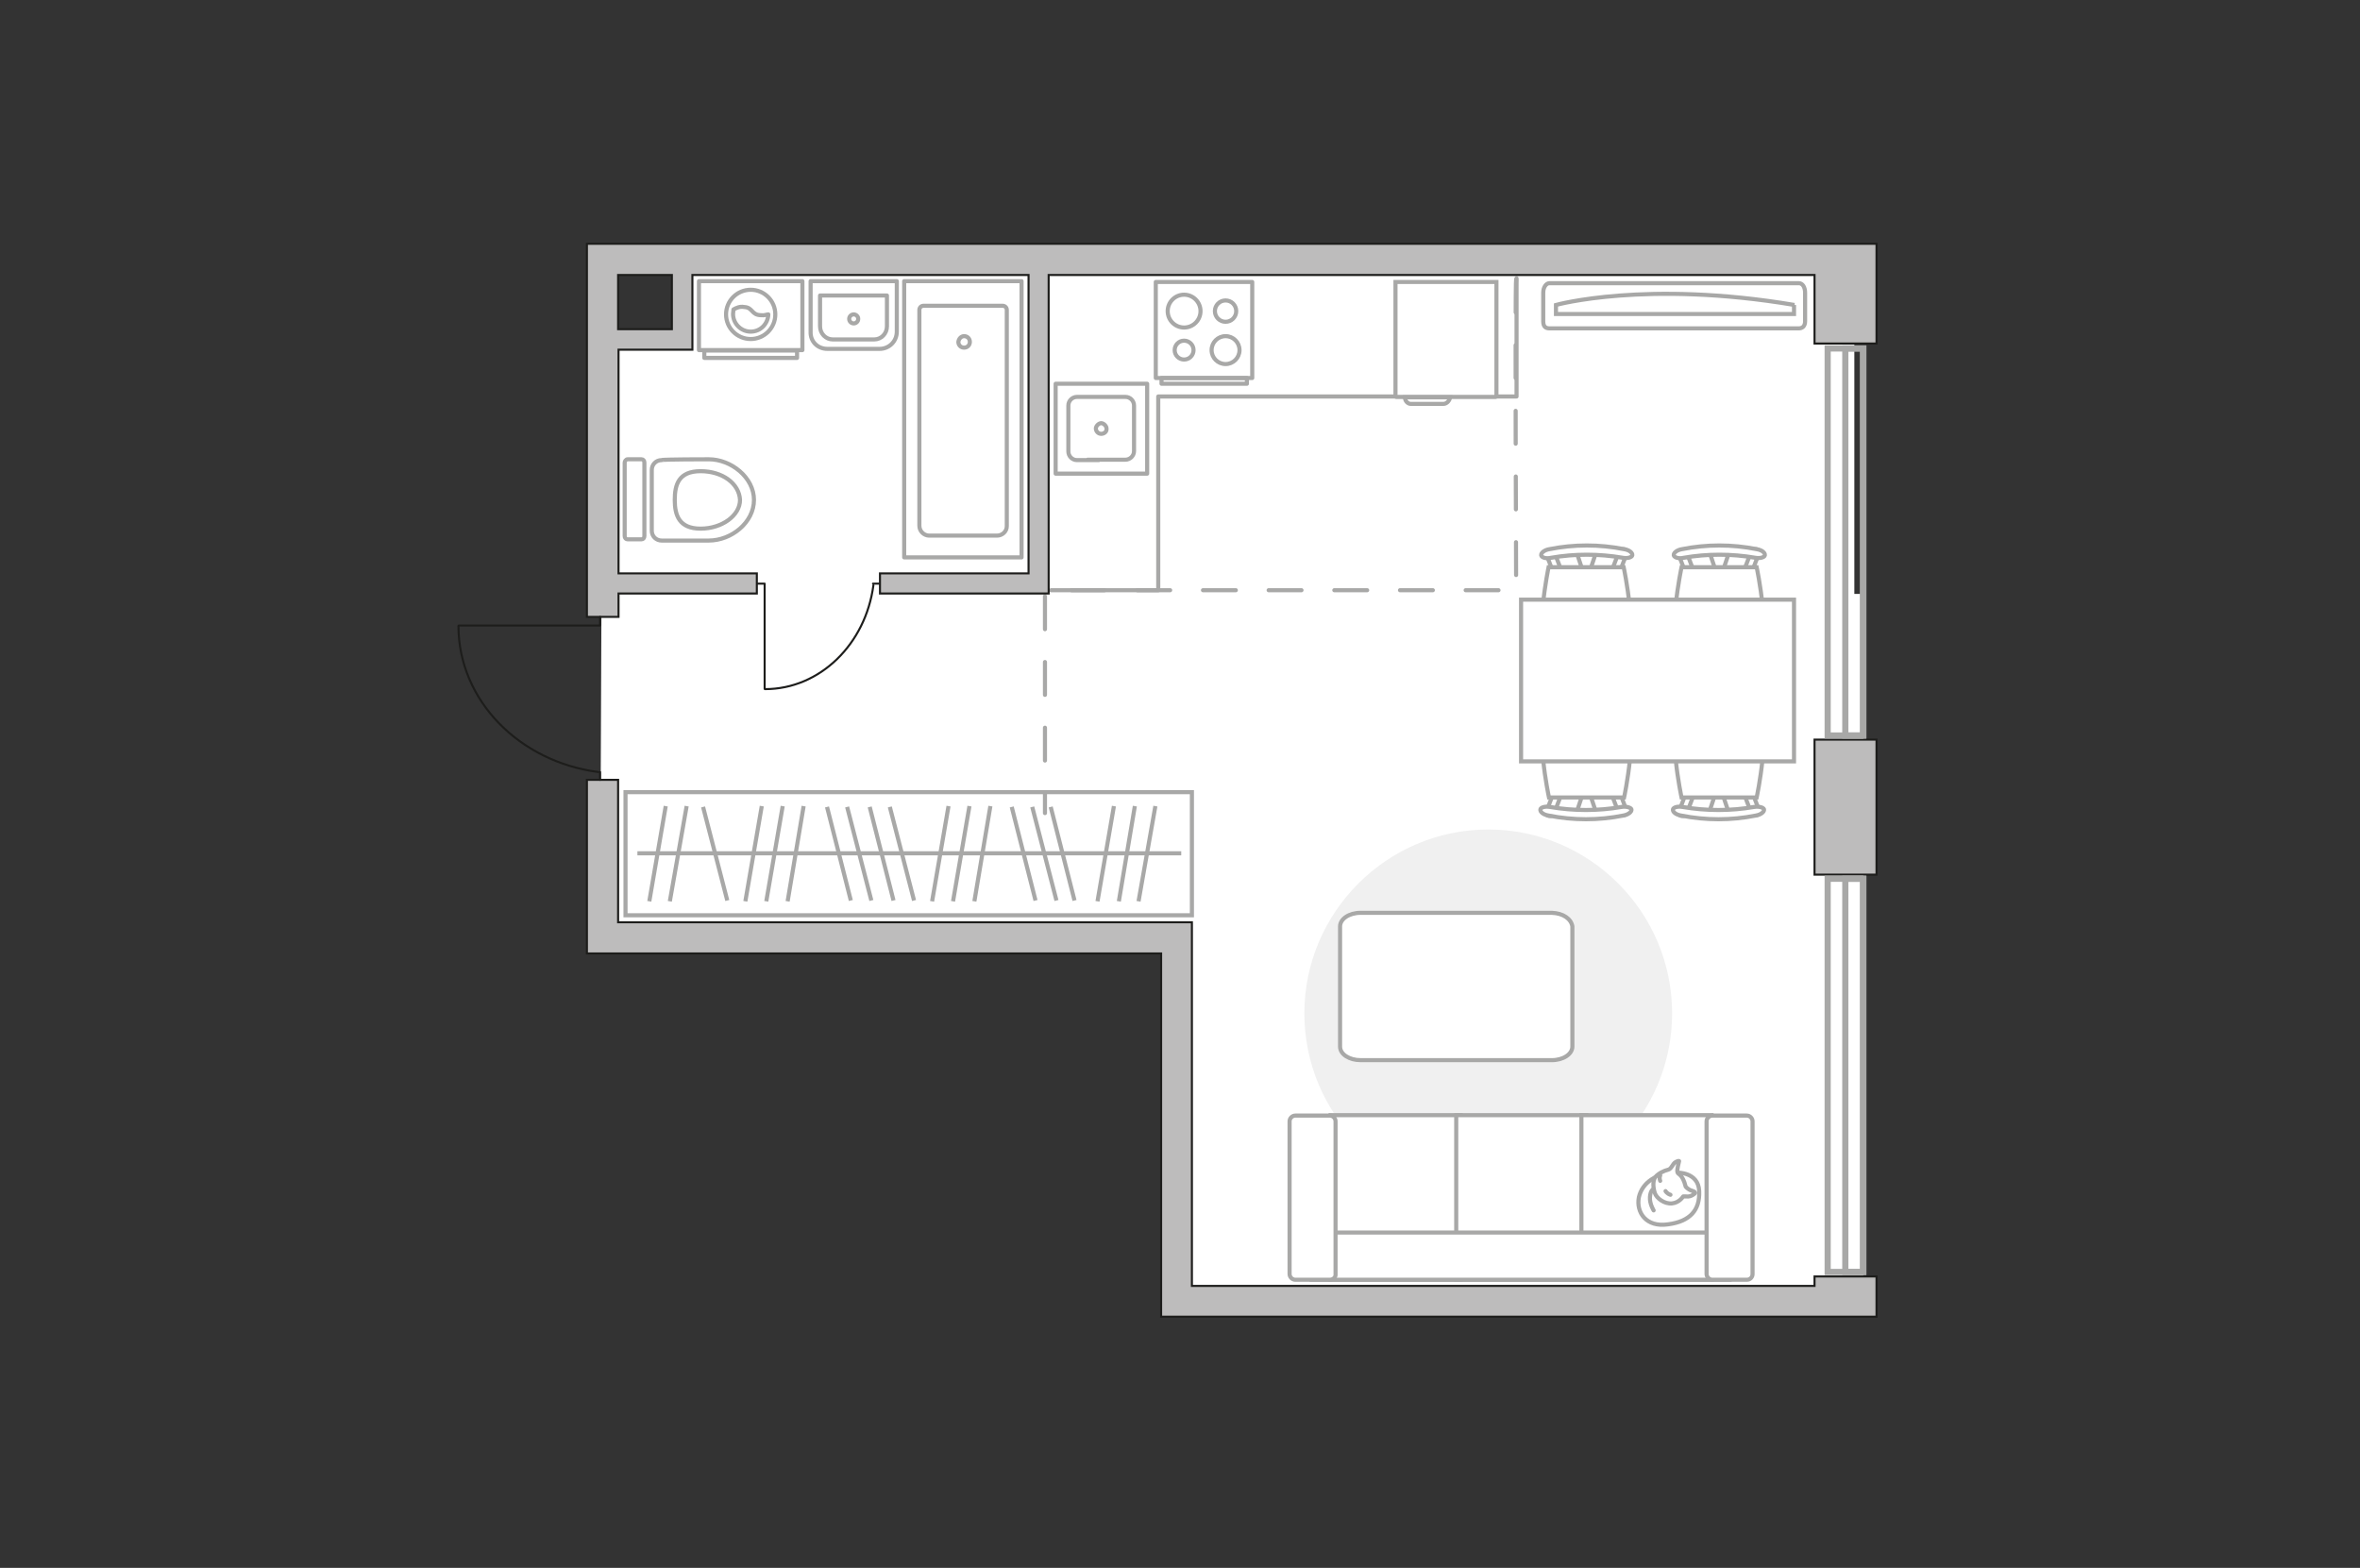 <?xml version="1.0" encoding="UTF-8"?>
<svg id="_Слой_1" data-name="Слой_1" xmlns="http://www.w3.org/2000/svg" version="1.1" viewBox="0 0 575 382">
  <rect x="0" y="0" width="575" height="382" fill="#333333" stroke="none"/>
  <!-- Generator: Adobe Illustrator 29.5.0, SVG Export Plug-In . SVG Version: 2.1.0 Build 137)  -->
  <defs>
    <style>
      .st0, .st1, .st2, .st3, .st4, .st5 {
        stroke: #a8a8a7;
      }

      .st0, .st2, .st3, .st5, .st6, .st7 {
        fill: none;
      }

      .st0, .st2, .st4, .st5, .st6, .st7 {
        stroke-linecap: round;
      }

      .st0, .st2, .st4, .st6, .st7 {
        stroke-linejoin: round;
      }

      .st8 {
        fill: #bdbcbc;
      }

      .st8, .st1, .st3, .st5 {
        stroke-miterlimit: 10;
      }

      .st8, .st7 {
        stroke: #1d1d1b;
        stroke-width: .5px;
      }

      .st1, .st9, .st4 {
        fill: #fff;
      }

      .st2 {
        stroke-dasharray: 8;
      }

      .st10 {
        fill: #f0f0f0;
      }

      .st5 {
        stroke-width: 1.5px;
      }

      .st6 {
        stroke: #8c8c8c;
      }
    </style>
  </defs>
  <g id="bg">
    <polygon class="st9" points="451.8 144.7 451.8 62.4 168.7 62.4 168.7 85.2 146.8 85.2 146.2 228.5 286.2 228.5 286.2 317.1 454 317.1 454 144.7 451.8 144.7"/>
  </g>
  <g id="furniture">
    <g>
      <g>
        <path class="st0" d="M170.3,68.5h25.2v16.8h-25.2v-16.8Z"/>
        <rect class="st0" x="171.6" y="85.4" width="22.6" height="1.8"/>
      </g>
      <g>
        <circle class="st0" cx="182.9" cy="76.6" r="6"/>
        <path class="st0" d="M178.7,75.4c0,.4-.1.7-.1,1.1,0,2.3,1.9,4.3,4.3,4.3s4.2-1.9,4.3-4.2c-.4,0-.9.3-1.7.2-2.5,0-2-1.9-4.2-2-1-.2-1.9.2-2.6.6Z"/>
      </g>
    </g>
    <path id="Vector_148" class="st0" d="M256.1,143.8h26.1v-47.2h87.3v-28.8"/>
    <g>
      <path id="Vector_8" class="st1" d="M340,96.5v-27.8h24.6v27.8c0,0-.1.2-.2.2h-24.2c0,0-.2,0-.2-.2Z"/>
      <path id="Vector_9" class="st1" d="M351.7,98.4h-8c-.7,0-1.4-.7-1.4-1.6h11c-.1.8-.8,1.6-1.6,1.6Z"/>
    </g>
    <path id="Vector_51" class="st10" d="M362.6,202.1c24.7,0,44.8,20.1,44.8,44.8s-20.1,44.8-44.8,44.8-44.8-20.1-44.8-44.8,20.2-44.8,44.8-44.8Z"/>
    <path id="Vector_84" class="st4" d="M383.1,225.7v29.3c0,1.8-2.2,3.3-5,3.3h-46.6c-2.7,0-5-1.4-5-3.3v-29.3c0-1.8,2.2-3.3,5-3.3h46.6c2.8.1,4.7,1.5,5,3.3Z"/>
    <g>
      <path id="Vector_54" class="st1" d="M324.2,271.7h31.7v40.1h-31.7v-40.1Z"/>
      <path id="Vector_55" class="st1" d="M354.8,271.7h31.7v40.1h-31.7v-40.1Z"/>
      <path id="Vector_56" class="st1" d="M385.3,271.7h31.7v40.1h-31.7v-40.1Z"/>
      <path id="Vector_57" class="st1" d="M421.4,300.3v11.5h-101.7l3-11.5h98.7Z"/>
      <path id="Vector_58" class="st1" d="M324,311.8h-8.4c-.8,0-1.4-.7-1.4-1.4v-37.2c0-.8.7-1.4,1.4-1.4h8.4c.8,0,1.4.7,1.4,1.4v37.2c.1.8-.6,1.4-1.4,1.4Z"/>
      <path id="Vector_59" class="st1" d="M425.6,311.8h-8.4c-.8,0-1.4-.7-1.4-1.4v-37.2c0-.8.7-1.4,1.4-1.4h8.4c.8,0,1.4.7,1.4,1.4v37.2c0,.8-.6,1.4-1.4,1.4Z"/>
      <g>
        <path class="st4" d="M399.3,291.7c-.7,3.6,1.7,7.4,7.1,6.6,5.4-.7,7.8-3.5,7.6-8.1-.2-4.7-5.4-4.5-5.4-4.5-5.1,0-8.5,2.5-9.3,6Z"/>
        <path class="st4" d="M408.7,285.6c-.2-.4.4-2.7.4-2.7,0,0,0-.2-.8.2-.8.4-1,1.7-1.9,1.9s-2.4.9-3.1,1.8c-.7,1-.5,2.7-.1,3.9.4,1.2,2.3,2.7,4.2,2.5,1.8-.2,2.7-1.7,2.7-1.7h.7c1.3.2,2.2-.8,2.2-.8,0,0,.2-.3-.8-.6s-1.5-1-1.5-1c-.8-3.2-1.9-2.9-2-3.5Z"/>
        <path class="st4" d="M407,291.1c-.9-.3-1.2-.9-1.2-.9"/>
        <path class="st4" d="M404.5,286.4c-.3.6,0,1.3,0,1.3"/>
        <path class="st0" d="M402.9,294.9s-1-1.6-.9-3.2c.1-1.8.9-2,.9-2"/>
      </g>
    </g>
    <g>
      <g id="Group_2">
        <g id="Group_3">
          <path id="Vector_10" class="st1" d="M388.9,134.5l-1.7,5.1h-1.4l-1.7-5.1h4.8Z"/>
        </g>
        <g id="Group_4">
          <path id="Vector_11" class="st1" d="M393.6,139.4c-.6-.1-.8-.5-.7-.9l1.6-4.2c0-.3.6-.6,1.2-.5s.8.5.7.9l-1.6,4.2c0,.3-.5.6-.9.6s-.3,0-.3-.1Z"/>
        </g>
        <g id="Group_5">
          <path id="Vector_12" class="st1" d="M378.3,139.1l-1.6-4.2c-.2-.5.1-.8.7-.9.6-.1,1.2,0,1.3.5l1.6,4.2c.2.5-.1.8-.7.9h-.2c-.6-.1-1-.3-1.1-.5Z"/>
        </g>
        <path id="Vector_13" class="st1" d="M377.3,138.2h18.3s3.8,17.6,0,21.4c-3.2,3.2-15.1,3.2-18.3,0-3.7-3.7,0-21.4,0-21.4Z"/>
        <path id="Vector_14" class="st1" d="M375.5,135.3c-.1-.6.8-1.3,2-1.5,6-1.2,12.2-1.2,18.2,0,1.3.2,2.1.9,2,1.5-.1.5-1.2.8-2.3.6-5.8-1-11.8-1-17.5,0-1.3.3-2.3-.1-2.4-.6Z"/>
      </g>
      <g id="Group_21" data-name="Group_2">
        <g id="Group_31" data-name="Group_3">
          <path id="Vector_101" data-name="Vector_10" class="st1" d="M421.3,134.5l-1.7,5.1h-1.4l-1.7-5.1h4.8Z"/>
        </g>
        <g id="Group_41" data-name="Group_4">
          <path id="Vector_111" data-name="Vector_11" class="st1" d="M425.8,139.4c-.6-.1-.8-.5-.7-.9l1.6-4.2c0-.3.6-.6,1.2-.5s.8.5.7.9l-1.6,4.2c0,.3-.5.6-.9.6s-.2,0-.3-.1Z"/>
        </g>
        <g id="Group_51" data-name="Group_5">
          <path id="Vector_121" data-name="Vector_12" class="st1" d="M410.5,139.1l-1.6-4.2c-.2-.5.1-.8.7-.9.6-.1,1.2,0,1.3.5l1.6,4.2c.2.5-.1.8-.7.9h-.2c-.5-.1-.9-.3-1.1-.5Z"/>
        </g>
        <path id="Vector_131" data-name="Vector_13" class="st1" d="M409.7,138.2h18.3s3.8,17.6,0,21.4c-3.2,3.2-15.1,3.2-18.3,0-3.8-3.7,0-21.4,0-21.4Z"/>
        <path id="Vector_141" data-name="Vector_14" class="st1" d="M407.8,135.3c-.1-.6.8-1.3,2-1.5,6-1.2,12.2-1.2,18.2,0,1.3.2,2.1.9,2,1.5-.1.5-1.2.8-2.3.6-5.8-1-11.8-1-17.5,0-1.2.3-2.3-.1-2.4-.6Z"/>
      </g>
      <g id="Group_22" data-name="Group_2">
        <g id="Group_32" data-name="Group_3">
          <path id="Vector_102" data-name="Vector_10" class="st1" d="M416.4,198l1.7-5.1h1.4l1.7,5.1h-4.8Z"/>
        </g>
        <g id="Group_42" data-name="Group_4">
          <path id="Vector_112" data-name="Vector_11" class="st1" d="M411.8,193.2c.6.1.8.5.7.9l-1.6,4.2c0,.3-.6.6-1.2.5s-.8-.5-.7-.9l1.6-4.2c0-.3.5-.6.9-.6.1,0,.3,0,.3.1Z"/>
        </g>
        <g id="Group_52" data-name="Group_5">
          <path id="Vector_122" data-name="Vector_12" class="st1" d="M427.1,193.5l1.6,4.2c.2.5-.1.8-.7.9-.6.1-1.2,0-1.3-.5l-1.6-4.2c-.2-.5.1-.8.7-.9h.2c.5.1.9.4,1.1.5Z"/>
        </g>
        <path id="Vector_132" data-name="Vector_13" class="st1" d="M428,194.3h-18.3s-3.8-17.6,0-21.4c3.2-3.2,15.1-3.2,18.3,0,3.8,3.8,0,21.4,0,21.4Z"/>
        <path id="Vector_142" data-name="Vector_14" class="st1" d="M429.8,197.2c.1.6-.8,1.3-2,1.5-6,1.2-12.2,1.2-18.2,0-1.3-.2-2.1-.9-2-1.5.1-.5,1.2-.8,2.3-.6,5.8,1,11.8,1,17.5,0,1.3-.2,2.3.2,2.4.6Z"/>
      </g>
      <g id="Group_23" data-name="Group_2">
        <g id="Group_33" data-name="Group_3">
          <path id="Vector_103" data-name="Vector_10" class="st1" d="M384.1,198l1.7-5.1h1.4l1.7,5.1h-4.8Z"/>
        </g>
        <g id="Group_43" data-name="Group_4">
          <path id="Vector_113" data-name="Vector_11" class="st1" d="M379.5,193.2c.6.1.8.5.7.9l-1.6,4.2c0,.3-.6.6-1.2.5s-.8-.5-.7-.9l1.6-4.2c0-.3.5-.6.9-.6q.2,0,.3.1Z"/>
        </g>
        <g id="Group_53" data-name="Group_5">
          <path id="Vector_123" data-name="Vector_12" class="st1" d="M394.8,193.5l1.6,4.2c.2.5-.1.8-.7.9-.6.1-1.2,0-1.3-.5l-1.6-4.2c-.2-.5.1-.8.7-.9h.2c.6.1.9.4,1.1.5Z"/>
        </g>
        <path id="Vector_133" data-name="Vector_13" class="st1" d="M395.7,194.3h-18.3s-3.8-17.6,0-21.4c3.2-3.2,15.1-3.2,18.3,0,3.8,3.8,0,21.4,0,21.4Z"/>
        <path id="Vector_143" data-name="Vector_14" class="st1" d="M397.5,197.2c.1.6-.8,1.3-2,1.5-6,1.2-12.2,1.2-18.2,0-1.3-.2-2.1-.9-2-1.5.1-.5,1.2-.8,2.3-.6,5.8,1,11.8,1,17.5,0,1.2-.2,2.3.2,2.4.6Z"/>
      </g>
      <path id="Vector_35" class="st1" d="M437.1,146.1v39.4h-66.5v-39.4h66.5Z"/>
    </g>
    <g>
      <path id="Vector_90" class="st1" d="M438.3,69c.9,0,1.5,1,1.5,2.3v7c0,1.2-.7,1.7-1.5,1.7h-60.8c-.9,0-1.5-.4-1.5-1.7v-7c0-1.3.7-2.3,1.5-2.3h60.8Z"/>
      <path id="Vector_91" class="st1" d="M437.2,74.3c-36.2-6.1-58.1,0-58.1,0v2.2h58v-2.2Z"/>
    </g>
    <g>
      <polyline class="st7" points="184.6 142.2 186.3 142.2 186.3 167.8"/>
      <line class="st7" x1="212.7" y1="142.2" x2="214.1" y2="142.2"/>
      <path class="st7" d="M186.4,167.9c13.4,0,24.5-11,26.4-25.3"/>
    </g>
  </g>
  <g id="plan">
    <g>
      <path class="st0" d="M172.7,111.9c5.4,0,11,4.4,11,9.9s-5.5,9.9-11,9.9h-11.5c-1.3,0-2.4-1-2.4-2.4v-14.8c0-1.3,1-2.4,2.4-2.4.1-.2,11.4-.2,11.5-.2Z"/>
      <path class="st0" d="M170.7,114.8c-5.3,0-6.3,3.2-6.3,7s1.1,7,6.3,7,9.6-3.2,9.6-7c-.2-4-4.3-7-9.6-7Z"/>
      <path class="st0" d="M152.2,112.7v17.9c0,.5.3.8.7.8h3.4c.4,0,.7-.3.7-.8v-17.9c0-.5-.3-.8-.7-.8h-3.4c-.4,0-.7.5-.7.8Z"/>
    </g>
    <g>
      <g>
        <path class="st0" d="M201.6,85h12.7c2.3,0,4.2-1.8,4.2-4.2v-12.3h-21v12.3c-.1,2.4,1.7,4.2,4.1,4.2Z"/>
        <path class="st0" d="M207.5,72h-7.7v7.5c0,1.8,1.4,3.2,3.1,3.2h10.1c1.7,0,3.1-1.4,3.1-3.2v-7.5h-10.6"/>
      </g>
      <path class="st0" d="M208,76.6c-.6,0-1.1.5-1.1,1.1s.5,1.1,1.1,1.1,1.1-.5,1.1-1.1-.5-1.1-1.1-1.1Z"/>
    </g>
    <g>
      <rect class="st0" x="220.3" y="68.5" width="28.6" height="67.3"/>
      <path class="st0" d="M234.9,81.9c.8,0,1.4.6,1.4,1.4s-.6,1.4-1.4,1.4-1.4-.6-1.4-1.4c.1-.8.7-1.4,1.4-1.4Z"/>
      <path class="st0" d="M245.3,128.2v-52.7c0-.6-.5-1-1-1h-19.3c-.6,0-1,.5-1,1v52.6c0,1.3,1.1,2.4,2.4,2.4h16.5c1.3,0,2.4-1,2.4-2.3Z"/>
    </g>
    <g>
      <rect class="st0" x="257.2" y="93.5" width="22.3" height="21.9"/>
      <path class="st0" d="M267.7,112.1h-5.3c-1.2,0-2.1-1-2.1-2.1v-11.2c0-1.2,1-2.1,2.1-2.1h11.8c1.2,0,2.1,1,2.1,2.1v11.1c0,1.2-1,2.1-2.1,2.1h-9.2"/>
      <path class="st0" d="M268.3,105.7c-.8,0-1.3-.7-1.3-1.3s.7-1.3,1.3-1.3,1.3.7,1.3,1.3c.1.8-.6,1.3-1.3,1.3Z"/>
    </g>
    <g>
      <g>
        <path class="st0" d="M281.6,92.1h23.5v-23.4h-23.5v23.4Z"/>
        <circle class="st0" cx="288.5" cy="75.8" r="4"/>
        <circle class="st0" cx="288.5" cy="85.3" r="2.3"/>
        <circle class="st0" cx="298.6" cy="85.3" r="3.4"/>
        <circle class="st0" cx="298.6" cy="75.8" r="2.6"/>
      </g>
      <rect class="st0" x="283" y="92.1" width="20.8" height="1.4"/>
    </g>
    <path class="st2" d="M369.4,68.1c-.3,1.1,0,75.7,0,75.7h-114.8v54.3"/>
    <g>
      <rect class="st8" x="442.1" y="180.2" width="15.1" height="32.9"/>
      <polygon class="st8" points="442.1 313.3 290.4 313.3 290.4 231.1 290.4 231.1 290.4 224.7 150.6 224.7 150.6 190 143 190 143 224.7 143 224.7 143 232.3 282.9 232.3 282.9 313.3 282.9 313.3 282.9 320.8 448.5 320.8 448.5 320.8 457.2 320.8 457.2 311 442.1 311 442.1 313.3"/>
      <path class="st8" d="M143.1,150.3h7.6v-5.7h33.7v-4.9h-33.7v-54.5h18v-4.9h0v-13.3h81.9v72.7h-36.2v4.9h41.1v-77.6h186.6v16.7h15.1v-16.7h0v-7.6H143v7.6h0v83.3h.1ZM163.7,80.2h-13.1v-13.2h13.1v13.2Z"/>
    </g>
    <g>
      <polyline class="st7" points="146.2 150.3 146.2 152.4 111.8 152.4"/>
      <line class="st7" x1="146.2" y1="188.1" x2="146.2" y2="190"/>
      <path class="st7" d="M111.7,152.5c0,18.1,14.8,33.1,34.1,35.6"/>
    </g>
    <g>
      <rect class="st3" x="152.4" y="193" width="138" height="30"/>
      <line class="st3" x1="158.2" y1="219.6" x2="162.2" y2="196.4"/>
      <line class="st3" x1="163.2" y1="219.6" x2="167.3" y2="196.4"/>
      <line class="st3" x1="181.6" y1="219.6" x2="185.6" y2="196.4"/>
      <line class="st3" x1="186.7" y1="219.6" x2="190.7" y2="196.4"/>
      <line class="st3" x1="191.9" y1="219.6" x2="195.8" y2="196.4"/>
      <line class="st3" x1="227.1" y1="219.6" x2="231.1" y2="196.4"/>
      <line class="st3" x1="232.2" y1="219.6" x2="236.2" y2="196.4"/>
      <line class="st3" x1="237.4" y1="219.6" x2="241.3" y2="196.4"/>
      <line class="st3" x1="267.4" y1="219.6" x2="271.4" y2="196.4"/>
      <line class="st3" x1="272.6" y1="219.6" x2="276.5" y2="196.4"/>
      <line class="st3" x1="277.4" y1="219.6" x2="281.5" y2="196.4"/>
      <line class="st3" x1="177.2" y1="219.4" x2="171.3" y2="196.6"/>
      <line class="st3" x1="207.3" y1="219.4" x2="201.5" y2="196.6"/>
      <line class="st3" x1="212.3" y1="219.4" x2="206.4" y2="196.6"/>
      <line class="st3" x1="217.7" y1="219.4" x2="211.9" y2="196.6"/>
      <line class="st3" x1="222.7" y1="219.4" x2="216.8" y2="196.6"/>
      <line class="st3" x1="252.3" y1="219.4" x2="246.5" y2="196.6"/>
      <line class="st3" x1="257.4" y1="219.4" x2="251.5" y2="196.6"/>
      <line class="st3" x1="261.8" y1="219.4" x2="256" y2="196.6"/>
      <line class="st3" x1="155.3" y1="207.9" x2="287.8" y2="207.9"/>
    </g>
  </g>
  <g id="windows">
    <g>
      <rect class="st5" x="449.6" y="84.9" width="4.3" height="94.3"/>
      <rect class="st5" x="445.3" y="84.9" width="8.7" height="94.3"/>
    </g>
    <g>
      <rect class="st5" x="449.6" y="214.1" width="4.3" height="95.8"/>
      <rect class="st5" x="445.3" y="214.1" width="8.7" height="95.8"/>
    </g>
  </g>
  <g id="points">
    <path id="r1" class="st6" d="M330.7,198.1"/>
    <path id="k1" class="st6" d="M324.2,121.7"/>
    <path id="s1" class="st6" d="M199.5,114.1"/>
    <path id="h1" class="st6" d="M170.3,170.5"/>
    <path id="g1" class="st6" d="M223.9,202.1"/>
  </g>
</svg>